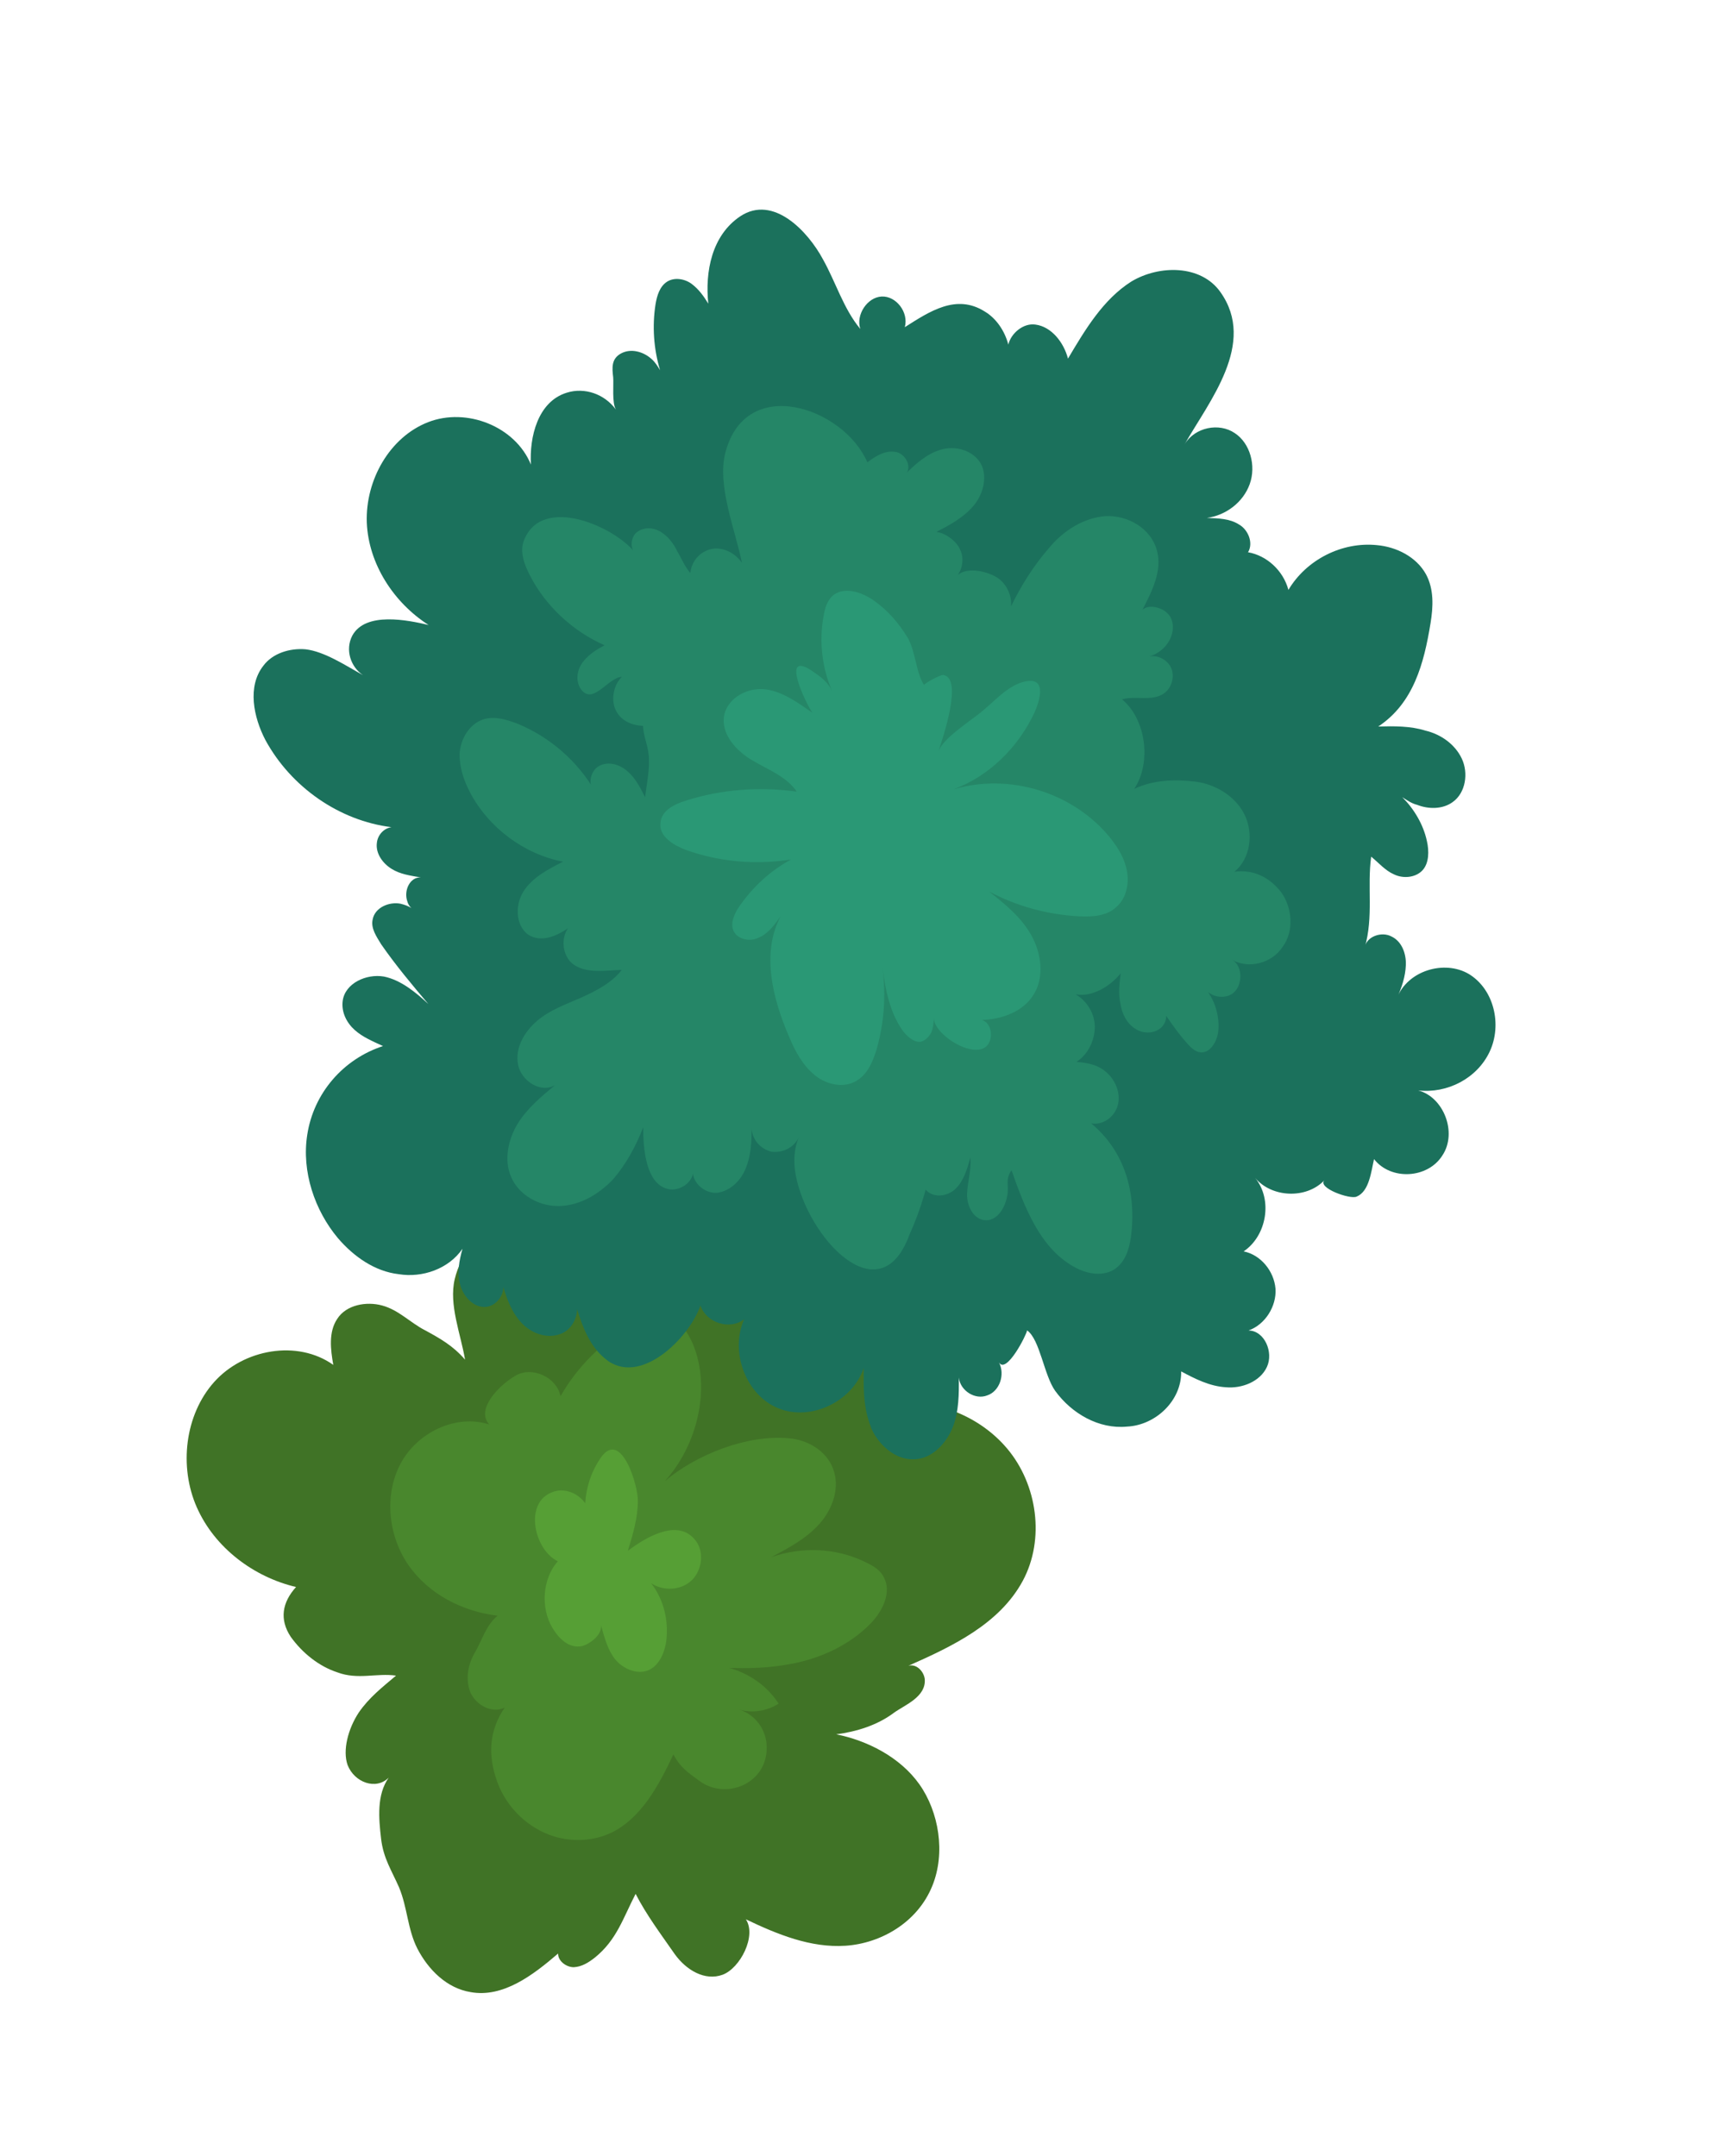 <svg width="619" height="770" viewBox="0 0 619 770" fill="none" xmlns="http://www.w3.org/2000/svg">
<path d="M128.139 611.655C131.86 606.253 136.612 602.56 141.457 598.469C134.536 597.465 127.793 600.061 120.47 597.288C113.828 595.094 107.986 590.367 103.825 584.571C99.757 578.379 100.766 572.338 105.743 566.813C90.631 563.25 76.714 552.851 70.3 538.361C63.886 523.871 65.99 505.32 76.518 493.569C87.045 481.818 106.251 478.394 119.044 487.481C118.077 482.02 117.295 475.765 120.443 471.066C123.684 465.969 130.922 464.746 136.494 466.269C142.454 467.884 146.506 472.398 151.799 475.111C157.239 478.069 161.757 480.599 166.104 485.601C164.571 476.449 160.272 466.016 162.413 456.892C164.554 447.769 171.531 438.949 179.506 438.946C185.45 438.882 190.425 443.823 193.33 449.741C196.235 455.659 197.311 462.401 198.146 469.296C204.387 459.256 211.202 448.513 219.93 440.943C228.659 433.373 239.394 428.579 249.562 430.558C274.733 434.82 280.019 468.929 274.302 494.163C282 484.885 295.246 479.846 306.645 484.418C313.194 487.008 317.904 494.817 315.159 501.287C331.52 498.656 349.119 504.691 359.82 517.47C370.52 530.25 373.306 549.745 365.32 564.607C357 580.018 340.204 587.988 324.462 594.95C327.307 594.156 329.941 596.87 330.305 599.677C330.846 606.084 323.234 608.894 319.297 611.733C313.344 616.19 306.066 618.451 298.68 619.43C309.622 621.592 321.518 627.537 328.421 637.328C335.324 647.119 337.824 661.733 333.001 673.573C327.658 686.755 314.481 694.114 302.019 694.942C289.557 695.771 277.622 690.863 266.409 685.498C270.329 691.446 264.344 703.012 258.081 705.302C251.818 707.593 245.162 703.721 241.001 697.926C235.958 690.666 230.968 684.047 227.032 676.421C222.567 684.996 220.317 692.838 212.496 699.157C210.24 700.928 207.837 702.454 204.939 702.608C202.281 702.609 199.313 700.444 199.337 697.728C190.368 705.451 179.663 713.601 168.093 711.501C159.622 710.131 152.989 703.543 149.054 695.917C145.56 689.023 145.538 681.274 142.525 674.074C139.861 668.004 136.971 663.764 136.135 656.869C135.246 649.333 134.542 641.004 138.837 634.9C134.287 639.478 126.576 636.613 124.151 630.39C122.316 625.143 124.325 617.454 128.139 611.655Z" fill="#407326"/>
<path d="M174.757 508.762C162.785 504.893 148.928 511.671 143.036 522.838C137.144 534.006 138.629 548.588 145.973 559.11C153.17 569.388 165.211 575.576 177.741 577.066C173.71 580.302 172.26 585.611 169.834 589.852C167.167 594.246 166.104 599.646 168.033 604.496C170.054 608.949 175.641 612.15 180.26 609.891C174.632 618.191 174.227 626.886 177.55 636.25C180.872 645.615 188.72 653.116 198.073 655.95C204.567 657.9 212.006 657.561 218.214 654.63C229.041 649.44 235.266 637.723 240.53 626.616C243.086 631.405 245.759 633.081 249.943 636.161C259.38 642.991 274.066 637.036 273.852 624.01C273.846 617.939 269.833 612.388 264.114 610.621C268.911 611.961 274.026 611.075 278.11 608.48C271.982 598.873 259.996 593.325 248.604 594.824C259.584 595.949 270.511 596.433 281.608 594.445C292.465 592.611 303.199 587.817 311.004 579.821C315.314 575.396 318.539 568.622 315.688 563.345C314.31 560.509 311.396 558.985 308.63 557.704C298.34 552.766 286.158 552.405 275.463 556.161C281.764 552.834 288.065 549.506 292.801 544.135C297.537 538.764 300.174 531.014 297.455 524.304C295.031 518.081 288.375 514.209 281.75 513.693C266.949 512.296 248.698 519.502 237.475 528.995C249.055 516.238 254.042 495.857 247.521 480.088C245.646 475.879 242.997 471.487 238.588 470.237C234.179 468.988 229.266 470.76 225.421 473.202C215.183 479.368 206.177 488.127 200.231 498.654C198.768 491.821 190.082 487.889 184.168 491.309C177.534 495.186 170.023 503.669 174.757 508.762Z" fill="#49872D"/>
<path d="M199.252 557.617C193.699 563.845 193.069 574.374 197.339 581.453C199.548 585.115 203.16 588.898 207.889 587.919C210.494 587.278 215.395 583.827 214.589 580.287C215.837 584.559 216.991 589.228 219.68 592.584C222.37 595.941 227.37 598.167 231.417 596.608C235.464 595.05 237.45 590.075 237.993 586.015C238.894 578.69 236.989 571.122 232.587 565.478C237.013 568.406 243.44 568.037 247.177 564.312C250.915 560.587 251.723 553.659 247.964 549.632C241.515 542.249 229.977 549.578 224.263 553.883C226.047 548.023 227.831 542.162 227.825 536.089C228.02 530.901 221.985 510.424 214.726 520.437C211.337 525.291 209.406 530.908 209.025 536.89C206.723 533.625 202.645 531.826 199.025 532.438C186.573 534.945 190.415 553.439 199.252 557.617Z" fill="#569F35"/>
<path d="M421.888 489.811C426.792 492.433 432.083 495.145 437.933 495.479C443.543 495.964 450.044 493.522 452.509 488.244C454.975 482.966 451.668 475.28 445.965 475.191C451.986 473.053 455.985 466.463 455.592 460.301C455.051 453.896 450.263 448.163 444.212 446.945C452.473 441.36 454.676 428.487 448.325 420.711C454.235 427.755 466.562 428.36 473.072 421.525C470.391 424.241 482.268 428.507 484.577 427.377C489.103 425.515 489.763 418.346 490.787 413.984C496.751 421.668 509.986 421.022 515.225 412.632C520.612 404.485 515.617 391.798 506.56 389.453C516.911 390.638 527.59 385.205 532.094 375.594C536.597 365.984 533.633 353.357 524.692 347.9C515.899 342.688 502.695 346.689 498.966 356.482C500.671 352.699 501.99 348.824 502.145 344.676C502.301 340.527 500.667 336.166 496.979 334.459C493.532 332.6 487.991 334.432 487.448 338.489C490.682 327.324 488.267 316.709 489.764 305.972C492.344 308.045 494.738 310.911 497.891 312.283C501.191 313.898 505.585 313.469 508.026 310.906C510.467 308.343 510.476 303.95 509.671 300.412C508.409 294.465 505.024 288.853 500.88 284.737C502.484 285.743 504.235 286.993 506.171 287.45C510.1 289.004 515.175 289.154 518.871 286.469C523.529 283.173 524.576 276.095 522.113 270.911C519.651 265.726 514.545 262.22 509.122 260.941C503.791 259.266 497.848 259.329 492.293 259.484C504.878 251.151 508.615 236.966 510.951 222.659C511.959 216.619 512.193 210.396 509.343 205.12C505.904 198.868 498.769 195.302 491.757 194.695C479.375 193.449 466.628 199.86 460.202 210.691C458.352 203.767 452.456 198.401 445.778 197.244C447.777 193.949 445.849 189.1 442.402 187.241C439.194 185.229 435.134 185.108 431.074 184.988C437.831 184.07 444.023 179.462 446.38 172.903C448.736 166.343 446.538 158.291 441.045 154.694C435.405 150.853 426.82 152.595 423.153 158.636C431.858 143.32 448.971 122.663 435.903 104.305C429.002 94.516 414.071 94.552 404.074 100.565C393.984 106.975 387.559 117.806 381.466 128.088C379.964 122.293 375.565 116.652 369.808 115.922C365.453 115.313 361.09 119.097 360.16 123.063C358.859 118.153 355.823 113.67 351.693 111.231C341.537 104.86 332.075 111.208 323.186 116.855C324.636 111.547 320.089 105.661 314.921 105.908C309.753 106.154 305.606 112.5 307.294 117.502C301.236 110.214 298.542 100.789 293.926 92.586C288.667 82.766 276.273 69.38 264.408 77.254C254.225 84.06 251.782 97.086 252.996 108.463C251.377 105.78 249.518 103.249 247.086 101.419C244.653 99.59 240.926 98.921 238.284 100.599C235.641 102.278 234.656 105.603 234.152 108.623C232.918 116.494 233.474 124.577 235.766 132.232C234.883 130.768 234 129.305 232.637 128.146C229.763 125.585 225.354 124.336 221.844 126.229C218.333 128.121 218.604 131.324 219.022 134.771C219.238 137.333 218.524 143.861 219.995 146.3C215.983 140.75 208.809 138.221 202.4 140.268C192.04 143.475 189.062 156.165 189.633 165.926C184.05 152.263 166.641 145.437 152.917 150.78C139.194 156.124 130.489 171.44 131.013 186.63C131.629 201.424 140.645 215.269 153.088 223.225C145.727 221.49 130.525 218.323 125.82 227.049C123.208 232.083 125.245 238.213 129.668 241.14C123.695 237.848 115.917 232.665 109.145 231.906C103.535 231.42 97.367 233.313 94.073 237.768C88.245 245.183 90.567 256.193 94.796 264.306C103.935 281.109 121.149 293.121 139.822 295.432C137.071 295.83 134.87 298.24 134.606 301.108C134.156 304.768 136.604 308.275 139.811 310.287C143.019 312.299 146.598 312.725 150.325 313.394C146.505 313.121 144.133 318.003 145.473 321.876C145.674 322.761 146.263 323.737 146.944 324.316C145.875 323.645 144.566 323.127 143.016 322.762C138.902 322.001 133.896 324.168 133.113 328.378C132.368 331.551 134.522 334.57 136.14 337.253C141.33 344.755 147.24 351.799 153.004 358.599C148.472 354.392 143.165 350.001 137.114 348.783C130.823 347.718 123.267 351.168 122.406 357.452C121.863 361.509 123.83 365.321 126.704 367.883C129.578 370.444 133.119 371.906 136.807 373.613C122.642 378.225 112.024 390.369 109.742 405.317C107.686 418.434 112.402 432.311 120.706 442.221C126.322 448.777 133.86 454.113 142.422 455.085C150.89 456.455 160.236 453.218 165.196 446.017C164.025 450.135 163.149 454.742 164.395 459.012C165.642 463.282 169.251 467.063 173.405 466.787C176.93 466.572 179.798 463.063 179.768 459.707C181.161 464.221 182.795 468.583 185.871 472.028C189.24 475.962 195.012 478.369 200.165 476.446C203.73 475.194 206.063 471.349 206.126 467.597C208.216 474.368 210.787 480.834 216.094 485.224C228.365 495.652 246.229 477.892 250.183 466.269C252.219 472.399 260.556 475.202 265.787 471.204C260.577 482.95 266.563 498.382 277.96 502.953C289.504 507.768 304.468 500.625 308.515 488.605C308.428 495.072 308.342 501.538 310.378 507.669C310.579 508.553 311.021 509.285 311.222 510.17C314.18 516.727 320.851 522.276 328.088 521.053C333.829 520.105 338.325 514.887 340.402 509.518C342.48 504.148 342.567 497.682 342.467 492.008C342.993 496.736 348.339 500.089 352.624 498.379C357.056 496.913 359.08 490.903 356.818 486.603C359.467 490.995 366.73 476.594 366.863 475.161C371.433 478.331 372.903 491.234 376.915 496.784C382.787 504.865 392.502 510.504 402.544 509.524C412.88 509.032 422.126 500.121 421.888 489.811Z" fill="#1B715C"/>
<path d="M284.221 419.665C283.308 414.845 283.65 409.902 285.356 406.118C283.65 409.902 279.511 411.856 275.543 411.339C271.669 410.425 268.593 406.979 268.508 402.982C268.407 407.772 268.305 412.562 266.413 417.139C264.761 421.564 260.785 425.44 256.15 426.022C251.368 426.359 246.688 421.907 247.565 417.299C248.184 421.631 243.673 425.172 239.465 424.808C230.514 423.743 229.711 409.74 229.744 402.631C227.146 409.344 223.533 416.027 218.797 421.399C213.673 426.679 207.038 430.556 199.839 430.742C192.639 430.928 185.208 426.873 182.489 420.162C179.972 414.336 181.5 406.952 184.834 401.459C188.167 395.966 193.252 391.723 198.337 387.48C193.291 390.686 186.193 386.082 185.078 380.377C183.816 374.428 187.243 368.538 191.847 364.601C196.452 360.663 202.234 358.678 207.481 356.357C212.968 353.884 218.549 351.014 222.084 346.405C216.527 346.56 209.048 347.936 204.422 344.124C199.796 340.312 200.294 331.22 205.836 329.388C201.084 333.081 195.077 336.897 189.545 334.336C184.252 331.623 183.696 323.538 186.936 318.442C190.177 313.346 195.757 310.476 201.098 307.758C187.203 305.109 174.503 295.626 167.864 282.967C165.602 278.666 164.061 273.907 164.163 269.117C164.505 264.175 167.265 259.384 171.404 257.429C175.783 255.322 180.727 256.907 185.043 258.553C196.589 263.369 206.43 271.969 212.666 282.858C209.698 280.693 210.761 275.293 214.032 273.552C217.303 271.812 221.325 272.97 224.199 275.531C226.927 277.849 228.747 281.418 230.42 284.743C231.003 279.647 232.306 274.094 231.633 269.121C231.215 265.674 229.836 262.837 229.659 259.237C225.598 259.117 221.522 257.318 219.794 253.353C218.214 249.631 219.184 244.627 222.106 241.758C217.178 241.852 211.619 252.471 207.257 245.791C205.491 242.863 206.181 239.049 208.235 236.394C210.29 233.739 213.173 231.907 215.963 230.472C204.657 225.504 194.91 216.507 189.301 205.556C187.334 201.744 185.552 197.137 187.111 193.109C193.532 176.205 220.514 188.429 227.27 197.975C224.837 196.146 225.233 191.844 227.488 190.073C229.984 188.15 233.417 188.332 236.091 190.009C238.764 191.686 240.623 194.217 241.855 196.81C243.474 199.494 244.613 202.484 246.565 204.619C246.923 201.354 248.83 198.455 251.62 197.02C256.332 194.364 262.106 196.772 264.995 201.012C262.766 189.602 255.949 173.343 259.13 161.535C266.513 133.555 301.323 145.531 309.813 165.115C312.789 162.887 316.153 160.75 319.881 161.419C323.461 161.845 326.071 167.275 323.335 169.351C327.072 165.627 331.195 161.995 336.016 160.62C341.077 159.093 347.036 160.707 349.926 164.947C352.963 169.431 351.381 176.174 347.939 180.385C344.497 184.597 339.544 187.406 334.444 189.971C337.637 190.305 341.821 193.385 342.96 196.374C344.339 199.211 343.888 202.872 342.074 205.375C345.384 202.597 351.437 203.815 355.272 205.766C359.108 207.717 361.517 212.262 361.121 216.564C364.68 209.241 369.254 201.947 374.564 195.874C379.727 189.556 386.935 184.977 394.855 184.333C402.923 183.934 411.183 188.812 413.235 196.621C415.233 203.79 411.434 211.267 408.062 217.797C410.41 215.63 415.207 216.97 417.307 219.349C419.407 221.728 419.344 225.481 417.824 228.471C416.305 231.462 413.568 233.538 410.484 234.485C413.716 233.782 417.311 235.885 418.45 238.875C419.588 241.864 418.417 245.984 415.534 247.815C411.209 250.563 405.583 248.399 400.762 249.774C409.332 256.818 411.405 272.377 405.11 281.776C411.799 278.54 419.627 278.292 426.787 279.144C433.948 279.995 441.139 284.203 444.486 290.853C447.832 297.502 446.706 306.656 440.901 311.356C447.659 310.438 453.339 313.243 457.592 318.642C461.605 324.193 462.309 332.521 458.107 338.228C454.293 344.027 446 346.257 439.879 342.72C443.567 344.427 444.108 350.834 441.093 354.1C438.318 357.213 432.172 356.392 430.352 352.823C433.869 357.001 435.612 362.645 435.177 367.984C434.874 371.889 432.114 376.68 428.239 375.767C426.689 375.401 425.178 373.998 424.055 372.687C419.855 367.929 416.524 362.957 413.286 357.589C416.68 358.808 417.593 363.628 415.299 366.436C413.004 369.243 408.463 369.428 405.642 367.507C402.581 365.739 400.761 362.17 400.196 358.479C399.391 354.94 399.841 351.279 400.291 347.617C396.516 352.378 389.881 356.256 384.216 355.129C388.347 357.568 391.143 362.204 391.041 366.994C390.94 371.784 388.567 376.667 384.482 379.262C388.69 379.626 392.418 380.296 395.587 383.346C398.609 386.151 400.39 390.758 399.219 394.877C398.048 398.996 393.87 401.988 389.755 401.226C401.734 411.168 406.025 425.994 403.944 441.829C403.308 446.283 401.896 450.555 398.439 453.089C394.261 456.08 388.356 455.106 383.839 452.576C371.502 445.899 365.957 431.196 361.294 417.957C358.813 421.558 360.619 423.449 359.688 427.415C358.904 431.626 355.997 436.173 351.789 435.808C347.581 435.444 345.265 430.502 345.421 426.353C345.577 422.204 346.988 417.932 346.609 413.447C345.438 417.566 344.267 421.685 341.345 424.554C338.422 427.423 333.16 428.066 330.472 424.711C327.489 420.868 330.435 415.284 333.396 411.377C331.991 421.721 329.036 431.698 324.772 441.158C314.156 469.841 288.386 441.996 284.221 419.665Z" fill="#258667"/>
<path d="M311.694 214.189C307.269 211.262 301.161 209.403 297.277 212.883C295.408 214.745 294.609 217.278 294.198 219.903C292.444 229.119 293.643 238.822 297.393 247.243C295.813 243.521 292.992 241.6 289.636 239.343C278.793 232.389 287.858 251.275 290.16 254.539C285.052 251.032 279.65 247.036 273.503 246.215C267.357 245.393 260.186 248.936 258.696 255.284C257.354 261.876 262.678 267.946 268.413 271.392C274.148 274.838 280.938 277.277 284.565 282.738C271.496 280.912 257.776 281.863 244.954 285.957C240.76 287.271 236.14 289.531 235.891 294.078C235.401 298.777 240.602 301.888 244.919 303.534C256.801 307.802 269.816 308.987 282.559 306.968C275.295 310.907 269.302 316.402 264.433 323.209C262.619 325.712 260.765 329.253 261.904 332.243C263.19 335.477 267.841 336.573 271.112 334.833C274.531 333.336 276.679 330.284 278.827 327.231C271.84 340.447 275.999 356.711 281.825 370.227C284.048 375.566 286.752 380.6 291.232 384.169C295.712 387.737 302.393 388.894 306.905 385.352C310.123 382.971 311.588 379.339 312.907 375.463C315.769 365.88 316.547 355.596 315.2 345.649C316.237 353.43 317.809 361.546 322.412 368.075C323.977 370.119 326.318 372.345 328.829 372.1C330.566 371.672 331.954 370.116 332.714 368.62C333.326 366.88 333.551 365.049 333.536 363.371C333.302 369.596 348.664 379.081 352.959 372.976C354.867 370.076 353.953 365.255 350.706 364.28C357.907 364.094 365.519 361.283 369.187 355.24C373.095 349.044 372.004 340.622 368.417 334.124C364.829 327.625 358.986 322.898 353.289 318.414C363.101 323.659 374.247 326.706 385.564 327.281C390.014 327.493 395.184 327.247 398.588 324.072C402.138 321.141 403.349 315.984 402.582 311.407C401.816 306.83 399.46 302.925 396.624 299.325C383.473 283.035 360.593 275.964 340.585 281.922C353.352 277.188 363.749 266.869 369.535 254.417C372.187 248.343 373.568 240.714 364.219 243.952C358.824 246.029 354.567 251.096 350.055 254.638C346.264 257.721 336.651 263.828 335.146 268.498C336.651 263.828 344.19 242.159 336.881 241.064C336.106 240.881 329.803 244.21 330.097 244.698C327.207 240.457 327.092 233.103 324.388 228.069C320.855 222.211 316.802 217.697 311.694 214.189Z" fill="#2A9875"/>
</svg>
